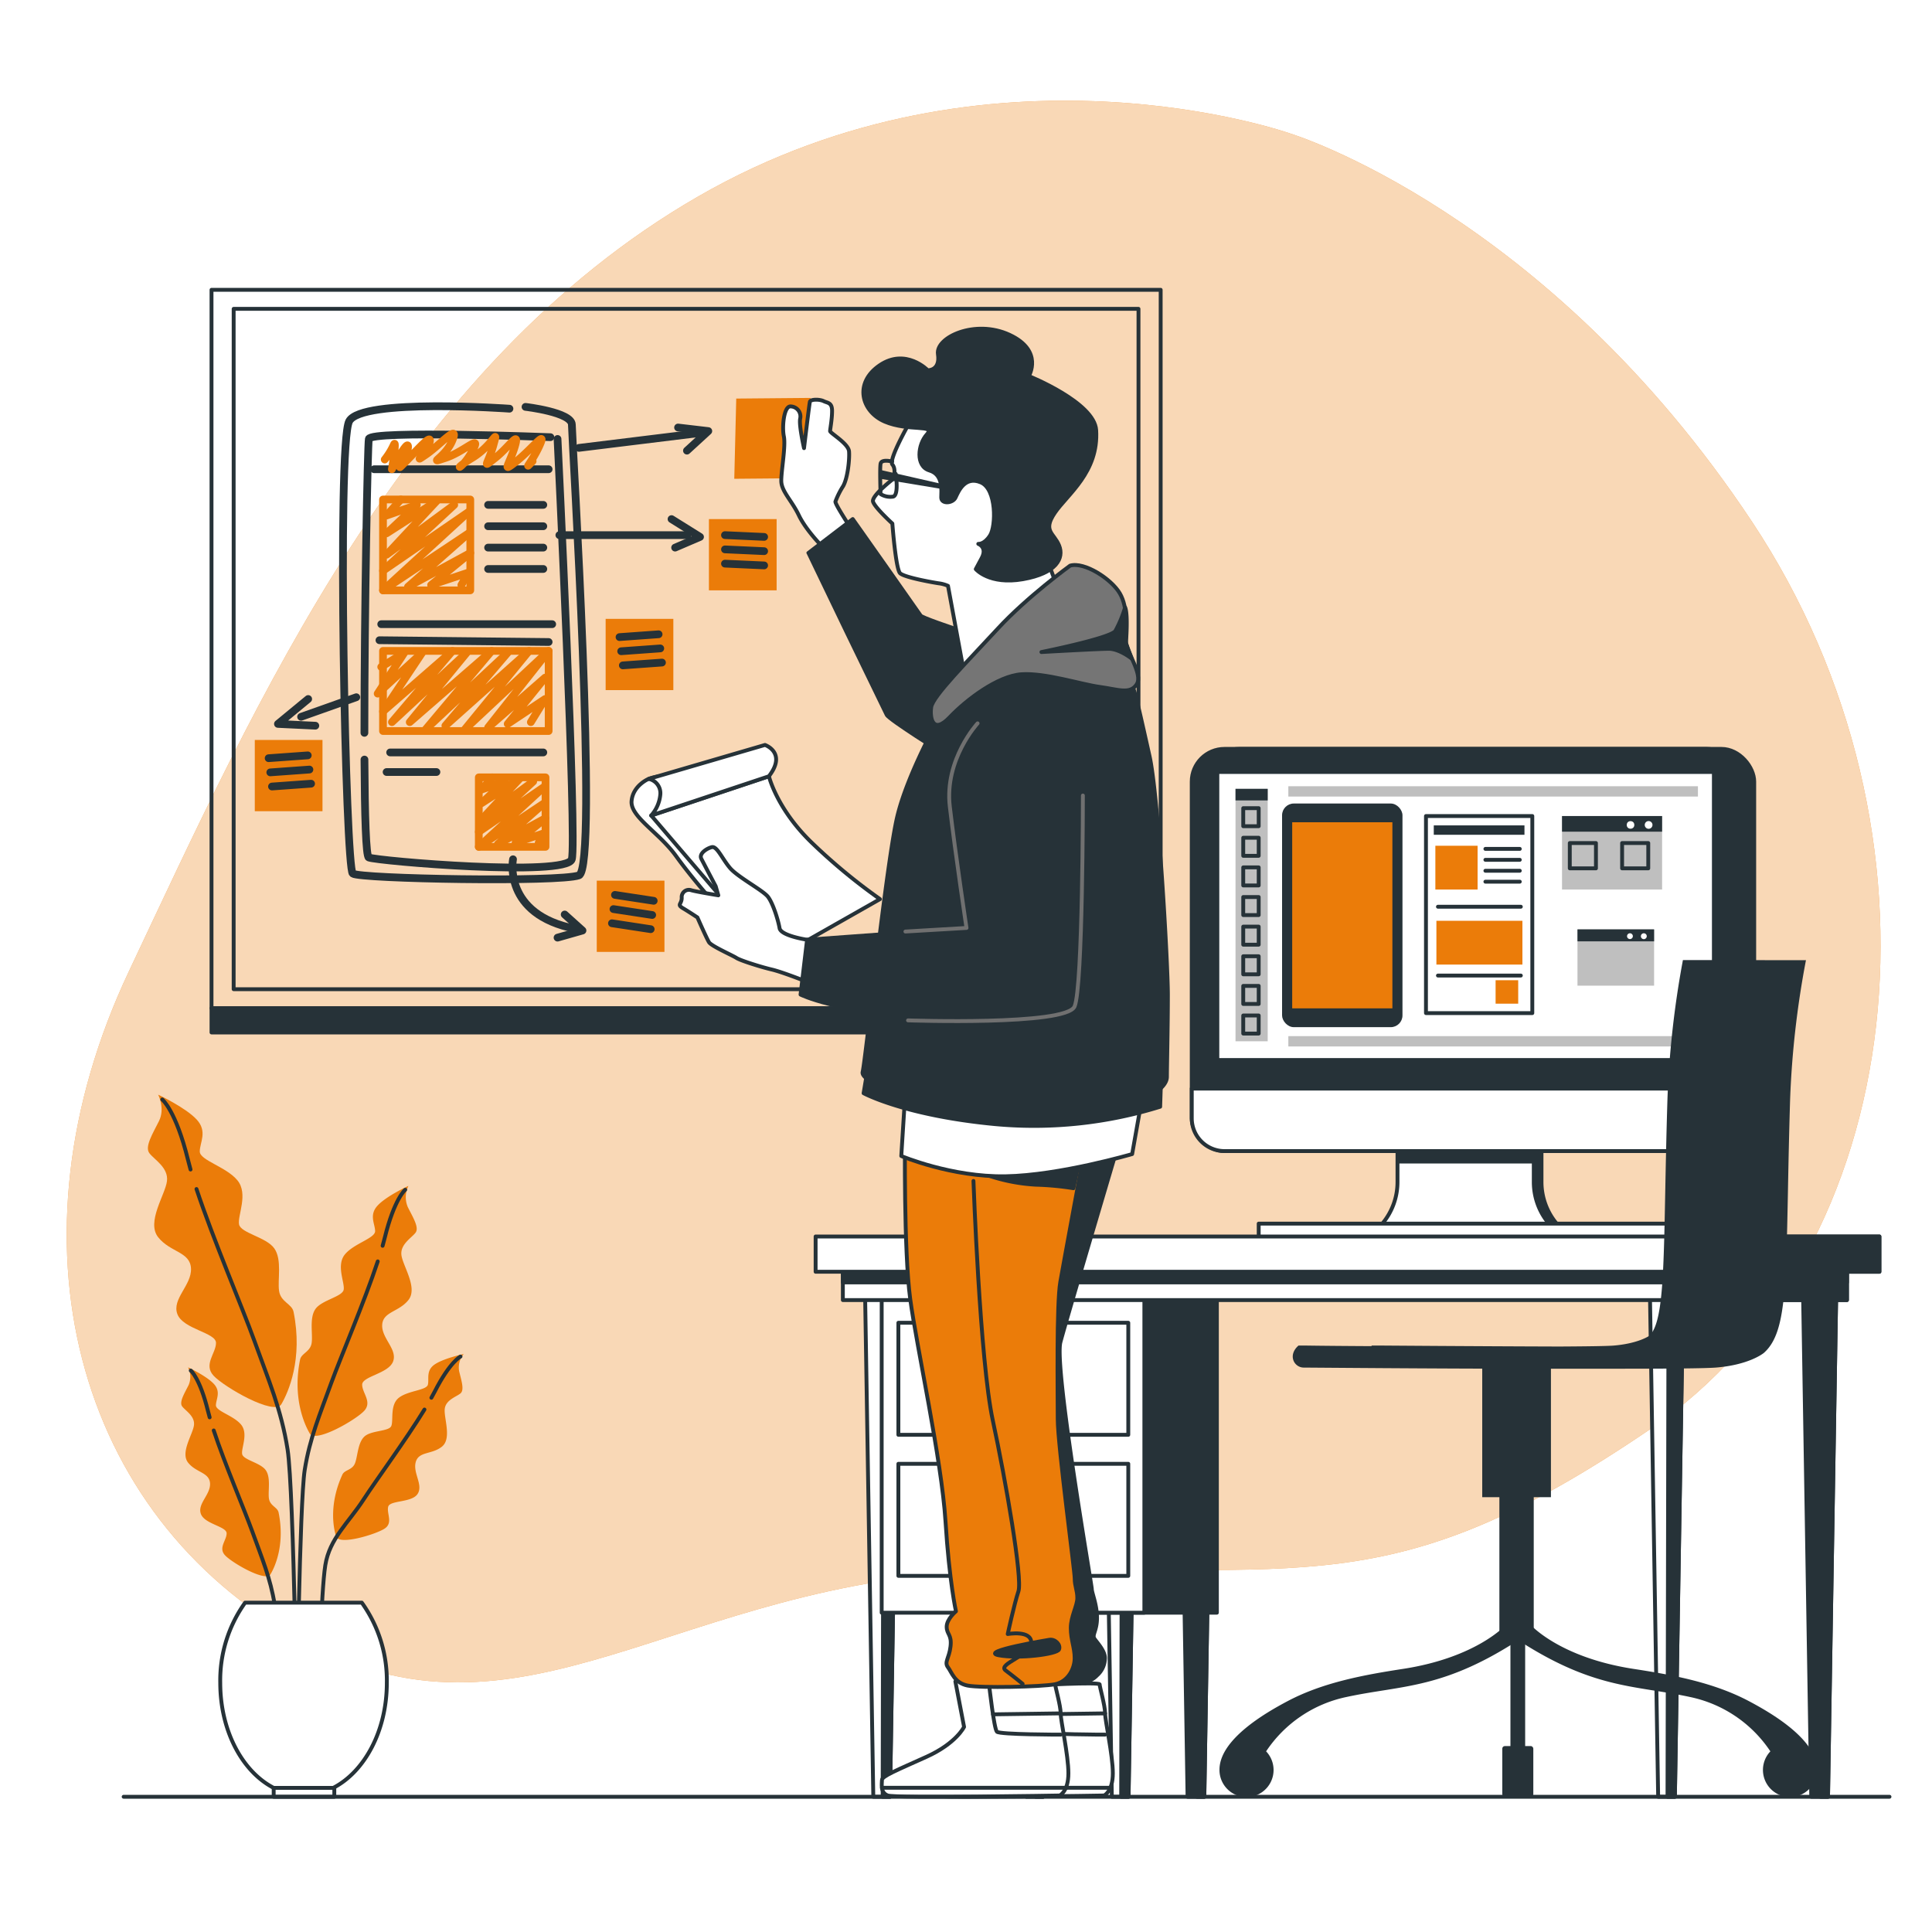 <svg class="animated" id="freepik_stories-prototyping-process" xmlns="http://www.w3.org/2000/svg" viewBox="0 0 500 500" version="1.1" xmlns:xlink="http://www.w3.org/1999/xlink" xmlns:svgjs="http://svgjs.com/svgjs"><style>svg#freepik_stories-prototyping-process:not(.animated) .animable {opacity: 0;}svg#freepik_stories-prototyping-process.animated #freepik--background-simple--inject-2 {animation: 1s 1 forwards cubic-bezier(.36,-0.01,.5,1.38) lightSpeedRight,3s Infinite  linear floating;animation-delay: 0s,1s;}svg#freepik_stories-prototyping-process.animated #freepik--Plants--inject-2 {animation: 1s 1 forwards cubic-bezier(.36,-0.01,.5,1.38) slideDown;animation-delay: 0s;}svg#freepik_stories-prototyping-process.animated #freepik--Board--inject-2 {animation: 1s 1 forwards cubic-bezier(.36,-0.01,.5,1.38) slideUp,3s Infinite  linear heartbeat;animation-delay: 0s,1s;}svg#freepik_stories-prototyping-process.animated #freepik--Device--inject-2 {animation: 1s 1 forwards cubic-bezier(.36,-0.01,.5,1.38) lightSpeedRight;animation-delay: 0s;}svg#freepik_stories-prototyping-process.animated #freepik--Desk--inject-2 {animation: 1s 1 forwards cubic-bezier(.36,-0.01,.5,1.38) lightSpeedLeft;animation-delay: 0s;}svg#freepik_stories-prototyping-process.animated #freepik--Chair--inject-2 {animation: 1s 1 forwards cubic-bezier(.36,-0.01,.5,1.38) slideDown,6s Infinite  linear shake;animation-delay: 0s,1s;}svg#freepik_stories-prototyping-process.animated #freepik--Character--inject-2 {animation: 1s 1 forwards cubic-bezier(.36,-0.01,.5,1.38) slideDown;animation-delay: 0s;}svg#freepik_stories-prototyping-process.animated #freepik--Floor--inject-2 {animation: 1s 1 forwards cubic-bezier(.36,-0.01,.5,1.38) slideUp;animation-delay: 0s;}            @keyframes lightSpeedRight {              from {                transform: translate3d(50%, 0, 0) skewX(-20deg);                opacity: 0;              }              60% {                transform: skewX(10deg);                opacity: 1;              }              80% {                transform: skewX(-2deg);              }              to {                opacity: 1;                transform: translate3d(0, 0, 0);              }            }                    @keyframes floating {                0% {                    opacity: 1;                    transform: translateY(0px);                }                50% {                    transform: translateY(-10px);                }                100% {                    opacity: 1;                    transform: translateY(0px);                }            }                    @keyframes slideDown {                0% {                    opacity: 0;                    transform: translateY(-30px);                }                100% {                    opacity: 1;                    transform: translateY(0);                }            }                    @keyframes slideUp {                0% {                    opacity: 0;                    transform: translateY(30px);                }                100% {                    opacity: 1;                    transform: inherit;                }            }                    @keyframes heartbeat {                0% {                    transform: scale(1);                }                10% {                    transform: scale(1.1);                }                30% {                    transform: scale(1);                }                40% {                    transform: scale(1);                }                50% {                    transform: scale(1.1);                }                60% {                    transform: scale(1);                }                100% {                    transform: scale(1);                }            }                    @keyframes lightSpeedLeft {              from {                transform: translate3d(-50%, 0, 0) skewX(20deg);                opacity: 0;              }              60% {                transform: skewX(-10deg);                opacity: 1;              }              80% {                transform: skewX(2deg);              }              to {                opacity: 1;                transform: translate3d(0, 0, 0);              }            }                    @keyframes shake {                10%, 90% {                    transform: translate3d(-1px, 0, 0);                  }                  20%, 80% {                    transform: translate3d(2px, 0, 0);                  }                  30%, 50%, 70% {                    transform: translate3d(-4px, 0, 0);                  }                  40%, 60% {                    transform: translate3d(4px, 0, 0);                  }            }        </style><g id="freepik--background-simple--inject-2" class="animable" style="transform-origin: 251.976px 230.725px;"><path d="M334,34.58s-77.4-27.52-153.37,16.3S66.3,181.67,33.38,251.34s-14,140.55,44,172.86,97.43-15.32,178.79-17.64S359.44,415.87,427,369.91s79.71-154.51,26.46-234.82S334,34.58,334,34.58Z" style="fill: rgb(235, 124, 9); transform-origin: 251.976px 230.725px;" id="elcnzypu9ro4p" class="animable"></path><g id="elfnk1cptz5y8"><path d="M334,34.58s-77.4-27.52-153.37,16.3S66.3,181.67,33.38,251.34s-14,140.55,44,172.86,97.43-15.32,178.79-17.64S359.44,415.87,427,369.91s79.71-154.51,26.46-234.82S334,34.58,334,34.58Z" style="fill: rgb(255, 255, 255); opacity: 0.7; transform-origin: 251.976px 230.725px;" class="animable"></path></g></g><g id="freepik--Plants--inject-2" class="animable" style="transform-origin: 79.137px 374.15px;"><path d="M40.93,283.3s1.86,3.53.21,6.84-3.73,6.63-2.49,8.29,5,3.73,4.56,7.25-5.39,10.57-2.28,14.51,8.29,3.73,8.5,8.08-5,7.87-3.53,11.81,10,4.77,10,7.46-3.32,5.6-.62,8.5S71,366.51,72.82,363.4s5.62-11.71,3.15-23.92c-.42-2.05-3.34-2.51-3.75-5.41s.83-8.08-1.24-11-8.71-3.94-9.12-6.22,2.48-7.87-.42-11.39S51.7,300.3,51.7,298s2.08-5.18-.82-8.29S40.93,283.3,40.93,283.3Z" style="fill: rgb(235, 124, 9); transform-origin: 57.526px 323.718px;" id="el6t2fmjpydun" class="animable"></path><path d="M50.85,307.72c4.32,13,11.88,30.67,14.95,39.2,3.73,10.36,7,17.86,8.63,28.22S77,454.89,77,454.89" style="fill: none; stroke: rgb(38, 50, 56); stroke-linecap: round; stroke-linejoin: round; transform-origin: 63.925px 381.305px;" id="elx530azjk37" class="animable"></path><path d="M42,284.55s3.52,2.9,6.63,15.54c.2.81.43,1.67.68,2.58" style="fill: none; stroke: rgb(38, 50, 56); stroke-linecap: round; stroke-linejoin: round; transform-origin: 45.655px 293.61px;" id="elsulnkkau7nm" class="animable"></path><path d="M105.7,306.91a6.54,6.54,0,0,0-.16,5.48c1.32,2.65,3,5.3,2,6.63s-4,3-3.65,5.8,4.31,8.46,1.82,11.61-6.63,3-6.8,6.47,4,6.3,2.82,9.45-8,3.82-8,6,2.66,4.48.5,6.8S81.67,373.5,80.18,371s-4.49-9.37-2.52-19.14c.33-1.64,2.67-2,3-4.33s-.66-6.47,1-8.79,7-3.15,7.29-5-2-6.3.33-9.12,7.8-4.15,7.8-6-1.66-4.15.66-6.64S105.7,306.91,105.7,306.91Z" style="fill: rgb(235, 124, 9); transform-origin: 92.427px 339.253px;" id="elowhe4sq9jtf" class="animable"></path><path d="M97.76,326.45c-3.45,10.43-9.5,24.55-12,31.37-3,8.3-5.58,14.3-6.9,22.59s-2.05,63.82-2.05,63.82" style="fill: none; stroke: rgb(38, 50, 56); stroke-linecap: round; stroke-linejoin: round; transform-origin: 87.285px 385.34px;" id="elk1mo7sg2sc" class="animable"></path><path d="M104.87,307.91s-2.82,2.32-5.3,12.44c-.16.65-.35,1.34-.55,2.06" style="fill: none; stroke: rgb(38, 50, 56); stroke-linecap: round; stroke-linejoin: round; transform-origin: 101.945px 315.16px;" id="elad8sh27tjks" class="animable"></path><path d="M48.68,353.87a5.48,5.48,0,0,1,.14,4.57c-1.11,2.22-2.5,4.43-1.67,5.54s3.33,2.5,3.05,4.85-3.6,7.07-1.52,9.7,5.54,2.49,5.68,5.4S51,389.2,52,391.83s6.65,3.19,6.65,5-2.21,3.74-.41,5.68,10.51,7,11.76,4.92,3.76-7.83,2.1-16c-.27-1.37-2.22-1.68-2.5-3.62s.55-5.4-.83-7.34-5.82-2.63-6.1-4.16,1.66-5.26-.28-7.62-6.51-3.46-6.51-5,1.39-3.47-.55-5.55S48.68,353.87,48.68,353.87Z" style="fill: rgb(235, 124, 9); transform-origin: 59.774px 380.896px;" id="elqsog6zgp5hd" class="animable"></path><path d="M55.31,370.2c2.89,8.71,7.94,20.5,10,26.2,2.5,6.93,4.67,12,5.77,18.87s1.72,32.64,1.72,32.64" style="fill: none; stroke: rgb(38, 50, 56); stroke-linecap: round; stroke-linejoin: round; transform-origin: 64.055px 409.055px;" id="elctyu7f4of3" class="animable"></path><path d="M49.37,354.7s2.36,1.94,4.43,10.39c.14.55.29,1.12.46,1.72" style="fill: none; stroke: rgb(38, 50, 56); stroke-linecap: round; stroke-linejoin: round; transform-origin: 51.815px 360.755px;" id="eln6ryv8y1syo" class="animable"></path><path d="M120,350.42a5.45,5.45,0,0,0-1.18,4.42c.57,2.41,1.42,4.88.35,5.77s-3.8,1.67-4.07,4,1.89,7.7-.74,9.79-6,1.15-6.77,4,2,5.88.49,8.22-7.2,1.58-7.62,3.34,1.31,4.14-.89,5.62S87.77,400,87,397.67s-1.86-8.48,1.61-16.05c.59-1.27,2.56-1.12,3.27-2.95s.7-5.38,2.49-6.95,6.27-1.24,6.89-2.66-.42-5.5,2-7.35,7.13-1.88,7.48-3.37-.56-3.68,1.81-5.26S120,350.42,120,350.42Z" style="fill: rgb(235, 124, 9); transform-origin: 103.104px 374.479px;" id="elvjjb9r0b2l" class="animable"></path><path d="M109.85,364.79c-4.8,7.82-12.42,18.15-15.72,23.23-4,6.17-8.83,10.12-9.94,17.05s-1.71,32.64-1.71,32.64" style="fill: none; stroke: rgb(38, 50, 56); stroke-linecap: round; stroke-linejoin: round; transform-origin: 96.165px 401.25px;" id="elsee5yzrs4ze" class="animable"></path><path d="M119.18,351.07s-2.74,1.35-6.69,9.1c-.26.5-.54,1-.85,1.57" style="fill: none; stroke: rgb(38, 50, 56); stroke-linecap: round; stroke-linejoin: round; transform-origin: 115.41px 356.405px;" id="elx3irtzm6ptc" class="animable"></path><path d="M70.83,462.7H86.24c8.11-4.18,13.87-14.76,13.87-27.17a34.57,34.57,0,0,0-6.48-20.77H63.44A34.57,34.57,0,0,0,57,435.53C57,447.94,62.72,458.52,70.83,462.7Z" style="fill: rgb(255, 255, 255); stroke: rgb(38, 50, 56); stroke-linecap: round; stroke-linejoin: round; transform-origin: 78.555px 438.73px;" id="elz6xywadb6s" class="animable"></path><rect x="70.83" y="462.7" width="15.69" height="2.3" style="fill: rgb(255, 255, 255); stroke: rgb(38, 50, 56); stroke-linecap: round; stroke-linejoin: round; transform-origin: 78.675px 463.85px;" id="el8xqtc8mhy2a" class="animable"></rect></g><g id="freepik--Board--inject-2" class="animable" style="transform-origin: 177.56px 171.1px;"><rect x="54.74" y="75" width="245.64" height="185.92" style="fill: none; stroke: rgb(38, 50, 56); stroke-linecap: round; stroke-linejoin: round; transform-origin: 177.56px 167.96px;" id="elzy31g1f68u" class="animable"></rect><rect x="60.47" y="79.93" width="234.17" height="176.07" style="fill: none; stroke: rgb(38, 50, 56); stroke-linecap: round; stroke-linejoin: round; transform-origin: 177.555px 167.965px;" id="eluwkwwv50o5" class="animable"></rect><path d="M131.85,105.77S93.59,103,90.37,109s-.93,115.7.92,117.08,53.47,2.3,58.54.46S148,113.14,148,109.91s-12-4.61-12-4.61" style="fill: none; stroke: rgb(38, 50, 56); stroke-linecap: round; stroke-linejoin: round; stroke-width: 2px; transform-origin: 120.224px 166.351px;" id="elitw47xu5hjk" class="animable"></path><path d="M94.32,196.57c.08,14.46.39,25.06,1.12,25.35,2.3.92,51.16,5.07,52.54.46s-3.69-108.78-3.69-108.78" style="fill: none; stroke: rgb(38, 50, 56); stroke-linecap: round; stroke-linejoin: round; stroke-width: 2px; transform-origin: 121.269px 169.058px;" id="el70ajgyg30x" class="animable"></path><path d="M142.45,113.14s-46.55-1.84-47,.46c-.3,1.47-1.15,44.66-1.14,76.06" style="fill: none; stroke: rgb(38, 50, 56); stroke-linecap: round; stroke-linejoin: round; stroke-width: 2px; transform-origin: 118.38px 151.052px;" id="el4yfn52hy1v7" class="animable"></path><line x1="96.82" y1="121.44" x2="141.99" y2="121.44" style="fill: none; stroke: rgb(38, 50, 56); stroke-linecap: round; stroke-linejoin: round; stroke-width: 2px; transform-origin: 119.405px 121.44px;" id="el70zhmgnc83" class="animable"></line><path d="M137.84,119.35c-2.76,2.92,0,0,1.85-4.17s-1.85.83-6,4.17-1.84.84-.46-3.75-1.38,0-5.07,2.92-1.84,1.67-.46-3.34,0,0-5.53,3.34-2.77,3.33,0-1.67-1.84,0-6.91,1.67,0,0,1.84-4.59-3.23,1.25-6.91,3.75,0,0,.92-2.92-2.31.84-6,4.59,0,0,.46-3.34-4.15,5.43-4.15,5.43,1.38-8.35.46-6.26a18,18,0,0,1-2.31,3.75" style="fill: none; stroke: rgb(235, 124, 9); stroke-linecap: round; stroke-linejoin: round; stroke-width: 2px; transform-origin: 119.875px 116.831px;" id="elpesiphaztzj" class="animable"></path><rect x="99.12" y="129.27" width="22.59" height="23.51" style="fill: none; stroke: rgb(235, 124, 9); stroke-linecap: round; stroke-linejoin: round; stroke-width: 2px; transform-origin: 110.415px 141.025px;" id="el7oiychvw7wv" class="animable"></rect><polyline points="103.73 129.27 100.05 133.42 107.88 130.66 100.05 138.03 112.95 129.73 100.05 143.56 117.56 130.66 99.12 147.71 121.25 132.5 99.12 152.78 121.25 138.03 105.58 151.86 121.71 143.1 111.57 151.4 121.25 148.17 119.4 151.4" style="fill: none; stroke: rgb(235, 124, 9); stroke-linecap: round; stroke-linejoin: round; stroke-width: 2px; transform-origin: 110.415px 141.025px;" id="el127rkcquq76e" class="animable"></polyline><rect x="123.91" y="201.18" width="17.27" height="17.98" style="fill: none; stroke: rgb(235, 124, 9); stroke-linecap: round; stroke-linejoin: round; stroke-width: 2px; transform-origin: 132.545px 210.17px;" id="elfi3u2olezh5" class="animable"></rect><polyline points="127.43 201.18 124.61 204.35 130.6 202.24 124.61 207.88 134.48 201.53 124.61 212.11 138 202.24 123.91 215.28 140.82 203.65 123.91 219.16 140.82 207.88 128.84 218.45 141.18 211.75 133.42 218.1 140.82 215.63 139.41 218.1" style="fill: none; stroke: rgb(235, 124, 9); stroke-linecap: round; stroke-linejoin: round; stroke-width: 2px; transform-origin: 132.545px 210.17px;" id="elhcvo0op2uc" class="animable"></polyline><line x1="98.66" y1="161.54" x2="142.91" y2="161.54" style="fill: none; stroke: rgb(38, 50, 56); stroke-linecap: round; stroke-linejoin: round; stroke-width: 2px; transform-origin: 120.785px 161.54px;" id="eljnh7gqes06" class="animable"></line><line x1="98.2" y1="165.69" x2="141.99" y2="166.15" style="fill: none; stroke: rgb(38, 50, 56); stroke-linecap: round; stroke-linejoin: round; stroke-width: 2px; transform-origin: 120.095px 165.92px;" id="elx0c5uirfkrp" class="animable"></line><line x1="126.32" y1="130.66" x2="140.61" y2="130.66" style="fill: none; stroke: rgb(38, 50, 56); stroke-linecap: round; stroke-linejoin: round; stroke-width: 2px; transform-origin: 133.465px 130.66px;" id="elov3jcrdhc5j" class="animable"></line><line x1="126.32" y1="136.19" x2="140.61" y2="136.19" style="fill: none; stroke: rgb(38, 50, 56); stroke-linecap: round; stroke-linejoin: round; stroke-width: 2px; transform-origin: 133.465px 136.19px;" id="elcm7kqgwtqc" class="animable"></line><line x1="126.32" y1="141.72" x2="140.61" y2="141.72" style="fill: none; stroke: rgb(38, 50, 56); stroke-linecap: round; stroke-linejoin: round; stroke-width: 2px; transform-origin: 133.465px 141.72px;" id="ellglx17394y" class="animable"></line><line x1="126.32" y1="147.25" x2="140.61" y2="147.25" style="fill: none; stroke: rgb(38, 50, 56); stroke-linecap: round; stroke-linejoin: round; stroke-width: 2px; transform-origin: 133.465px 147.25px;" id="el22igh9gg8uw" class="animable"></line><rect x="99.12" y="168.45" width="42.87" height="20.74" style="fill: none; stroke: rgb(235, 124, 9); stroke-linecap: round; stroke-linejoin: round; stroke-width: 2px; transform-origin: 120.555px 178.82px;" id="elsll8gbvqngg" class="animable"></rect><polyline points="98.66 172.6 104.65 168.91 97.74 179.51 109.26 168.91 99.12 184.13 117.1 168.45 101.43 186.89 120.79 168.91 106.04 186.89 127.24 168.45 110.19 188.73 131.39 168.91 115.26 187.81 136.92 168.45 120.33 188.73 141.99 168.45 126.32 188.27 141.07 175.37 131.39 187.35 141.07 180.9 139.17 183.98 137.38 186.89" style="fill: none; stroke: rgb(235, 124, 9); stroke-linecap: round; stroke-linejoin: round; stroke-width: 2px; transform-origin: 119.865px 178.59px;" id="el17yr0xhzb84" class="animable"></polyline><line x1="100.97" y1="194.73" x2="140.61" y2="194.73" style="fill: none; stroke: rgb(38, 50, 56); stroke-linecap: round; stroke-linejoin: round; stroke-width: 2px; transform-origin: 120.79px 194.73px;" id="elzibm7k7bfgh" class="animable"></line><line x1="100.05" y1="199.8" x2="112.95" y2="199.8" style="fill: none; stroke: rgb(38, 50, 56); stroke-linecap: round; stroke-linejoin: round; stroke-width: 2px; transform-origin: 106.5px 199.8px;" id="ela14metriner" class="animable"></line><line x1="149.83" y1="115.91" x2="181.47" y2="112.02" style="fill: none; stroke: rgb(38, 50, 56); stroke-linecap: round; stroke-linejoin: round; stroke-width: 2px; transform-origin: 165.65px 113.965px;" id="elmdodb5ebzo" class="animable"></line><line x1="144.76" y1="138.49" x2="177.94" y2="138.49" style="fill: none; stroke: rgb(38, 50, 56); stroke-linecap: round; stroke-linejoin: round; stroke-width: 2px; transform-origin: 161.35px 138.49px;" id="el3cmjonwa535" class="animable"></line><line x1="92.21" y1="180.44" x2="77.92" y2="185.51" style="fill: none; stroke: rgb(38, 50, 56); stroke-linecap: round; stroke-linejoin: round; stroke-width: 2px; transform-origin: 85.065px 182.975px;" id="el9eh6x4l5z" class="animable"></line><path d="M132.77,222.38s-2.76,14.29,16.13,18" style="fill: none; stroke: rgb(38, 50, 56); stroke-linecap: round; stroke-linejoin: round; stroke-width: 2px; transform-origin: 140.764px 231.38px;" id="el95jb3weko" class="animable"></path><polyline points="146.14 236.67 150.75 240.82 144.29 242.66" style="fill: none; stroke: rgb(38, 50, 56); stroke-linecap: round; stroke-linejoin: round; stroke-width: 2px; transform-origin: 147.52px 239.665px;" id="el8c4pr5cp85j" class="animable"></polyline><polyline points="173.79 134.34 181.17 138.95 174.72 141.72" style="fill: none; stroke: rgb(38, 50, 56); stroke-linecap: round; stroke-linejoin: round; stroke-width: 2px; transform-origin: 177.48px 138.03px;" id="elerh02z68oas" class="animable"></polyline><polyline points="175.48 110.64 183.31 111.56 177.78 116.63" style="fill: none; stroke: rgb(38, 50, 56); stroke-linecap: round; stroke-linejoin: round; stroke-width: 2px; transform-origin: 179.395px 113.635px;" id="elv1aevv68h2h" class="animable"></polyline><polyline points="79.76 180.9 71.93 187.35 81.61 187.81" style="fill: none; stroke: rgb(38, 50, 56); stroke-linecap: round; stroke-linejoin: round; stroke-width: 2px; transform-origin: 76.77px 184.355px;" id="elag0lfkkcc8r" class="animable"></polyline><rect x="183.47" y="134.34" width="17.52" height="18.44" style="fill: rgb(235, 124, 9); transform-origin: 192.23px 143.56px;" id="elzo96ps44d3m" class="animable"></rect><line x1="187.62" y1="138.49" x2="197.76" y2="138.95" style="fill: none; stroke: rgb(38, 50, 56); stroke-linecap: round; stroke-linejoin: round; stroke-width: 2px; transform-origin: 192.69px 138.72px;" id="elc9asu3y2se" class="animable"></line><line x1="187.62" y1="142.18" x2="197.76" y2="142.64" style="fill: none; stroke: rgb(38, 50, 56); stroke-linecap: round; stroke-linejoin: round; stroke-width: 2px; transform-origin: 192.69px 142.41px;" id="eleywxhx1ri5e" class="animable"></line><line x1="187.62" y1="145.87" x2="197.76" y2="146.33" style="fill: none; stroke: rgb(38, 50, 56); stroke-linecap: round; stroke-linejoin: round; stroke-width: 2px; transform-origin: 192.69px 146.1px;" id="elljpi9zhu9is" class="animable"></line><g id="eldjrwhe0w98"><rect x="156.74" y="160.16" width="17.52" height="18.44" style="fill: rgb(235, 124, 9); transform-origin: 165.5px 169.38px; transform: rotate(-6.73deg);" class="animable"></rect></g><line x1="160.33" y1="164.88" x2="170.45" y2="164.15" style="fill: none; stroke: rgb(38, 50, 56); stroke-linecap: round; stroke-linejoin: round; stroke-width: 2px; transform-origin: 165.39px 164.515px;" id="elyv9jguf2bm9" class="animable"></line><line x1="160.76" y1="168.54" x2="170.88" y2="167.81" style="fill: none; stroke: rgb(38, 50, 56); stroke-linecap: round; stroke-linejoin: round; stroke-width: 2px; transform-origin: 165.82px 168.175px;" id="elybm2epellbd" class="animable"></line><line x1="161.19" y1="172.2" x2="171.32" y2="171.47" style="fill: none; stroke: rgb(38, 50, 56); stroke-linecap: round; stroke-linejoin: round; stroke-width: 2px; transform-origin: 166.255px 171.835px;" id="elf428coza0e8" class="animable"></line><g id="elc574tlj4e65"><rect x="65.94" y="191.5" width="17.52" height="18.44" style="fill: rgb(235, 124, 9); transform-origin: 74.7px 200.72px; transform: rotate(-6.73deg);" class="animable"></rect></g><line x1="69.52" y1="196.22" x2="79.65" y2="195.49" style="fill: none; stroke: rgb(38, 50, 56); stroke-linecap: round; stroke-linejoin: round; stroke-width: 2px; transform-origin: 74.585px 195.855px;" id="elnx11b3m2wj" class="animable"></line><line x1="69.95" y1="199.89" x2="80.08" y2="199.16" style="fill: none; stroke: rgb(38, 50, 56); stroke-linecap: round; stroke-linejoin: round; stroke-width: 2px; transform-origin: 75.015px 199.525px;" id="el53bjqfosz98" class="animable"></line><line x1="70.39" y1="203.55" x2="80.51" y2="202.82" style="fill: none; stroke: rgb(38, 50, 56); stroke-linecap: round; stroke-linejoin: round; stroke-width: 2px; transform-origin: 75.45px 203.185px;" id="el6uknz19a2ep" class="animable"></line><g id="el1ab646lwxhw"><rect x="154.44" y="227.91" width="17.52" height="18.44" style="fill: rgb(235, 124, 9); transform-origin: 163.2px 237.13px; transform: rotate(6.07deg);" class="animable"></rect></g><line x1="159.15" y1="231.6" x2="169.18" y2="233.13" style="fill: none; stroke: rgb(38, 50, 56); stroke-linecap: round; stroke-linejoin: round; stroke-width: 2px; transform-origin: 164.165px 232.365px;" id="elb0wpv76rz4d" class="animable"></line><line x1="158.76" y1="235.27" x2="168.79" y2="236.8" style="fill: none; stroke: rgb(38, 50, 56); stroke-linecap: round; stroke-linejoin: round; stroke-width: 2px; transform-origin: 163.775px 236.035px;" id="el9fjkiuzrpz" class="animable"></line><line x1="158.37" y1="238.94" x2="168.4" y2="240.47" style="fill: none; stroke: rgb(38, 50, 56); stroke-linecap: round; stroke-linejoin: round; stroke-width: 2px; transform-origin: 163.385px 239.705px;" id="eloxc70g9v8g9" class="animable"></line><rect x="54.74" y="260.92" width="245.63" height="6.28" style="fill: rgb(38, 50, 56); stroke: rgb(38, 50, 56); stroke-linecap: round; stroke-linejoin: round; transform-origin: 177.555px 264.06px;" id="elt1wyowz3tv" class="animable"></rect></g><g id="freepik--Device--inject-2" class="animable" style="transform-origin: 381.205px 257.14px;"><path d="M398.94,305.93V294.21H363.67v11.72a16.73,16.73,0,0,1-3.75,10.54l-1.54,1.91h45.85l-1.54-1.91A16.73,16.73,0,0,1,398.94,305.93Z" style="fill: rgb(38, 50, 56); stroke: rgb(38, 50, 56); stroke-linecap: round; stroke-linejoin: round; transform-origin: 381.305px 306.295px;" id="elgtez5rpzo57" class="animable"></path><path d="M396.94,305.93V294.21H361.67v11.72a16.73,16.73,0,0,1-3.75,10.54l-1.54,1.91h45.85l-1.54-1.91A16.73,16.73,0,0,1,396.94,305.93Z" style="fill: rgb(255, 255, 255); stroke: rgb(38, 50, 56); stroke-linecap: round; stroke-linejoin: round; transform-origin: 379.305px 306.295px;" id="el6cyie2wlvfm" class="animable"></path><rect x="361.81" y="297.52" width="35.41" height="3.59" style="fill: rgb(38, 50, 56); transform-origin: 379.515px 299.315px;" id="el78j3wopf95s" class="animable"></rect><rect x="308.42" y="193.81" width="141.76" height="104.09" rx="8.48" style="fill: rgb(38, 50, 56); stroke: rgb(38, 50, 56); stroke-linecap: round; stroke-linejoin: round; transform-origin: 379.3px 245.855px;" id="el7hvt4olz75" class="animable"></rect><rect x="312.23" y="193.81" width="141.76" height="104.09" rx="8.48" style="fill: rgb(38, 50, 56); stroke: rgb(38, 50, 56); stroke-linecap: round; stroke-linejoin: round; transform-origin: 383.11px 245.855px;" id="elhlpumbbzq09" class="animable"></rect><path d="M308.42,281.72H450.19a0,0,0,0,1,0,0v7.7a8.48,8.48,0,0,1-8.48,8.48H316.91a8.48,8.48,0,0,1-8.48-8.48v-7.7A0,0,0,0,1,308.42,281.72Z" style="fill: rgb(255, 255, 255); stroke: rgb(38, 50, 56); stroke-linecap: round; stroke-linejoin: round; transform-origin: 379.305px 289.81px;" id="elldel8i5bqjn" class="animable"></path><rect x="315.55" y="200.29" width="127.5" height="73.54" style="fill: rgb(255, 255, 255); transform-origin: 379.3px 237.06px;" id="elfogp73pw5g6" class="animable"></rect><rect x="331.8" y="207.95" width="31.16" height="57.88" rx="3.04" style="fill: rgb(38, 50, 56); transform-origin: 347.38px 236.89px;" id="el8x70uto4eqt" class="animable"></rect><rect x="334.42" y="212.8" width="25.93" height="48.16" style="fill: rgb(235, 124, 9); transform-origin: 347.385px 236.88px;" id="el1a9qi5u4rgh" class="animable"></rect><rect x="371.06" y="213.61" width="23.47" height="2.43" style="fill: rgb(38, 50, 56); transform-origin: 382.795px 214.825px;" id="elpzfsvaaxehg" class="animable"></rect><rect x="371.47" y="218.88" width="10.93" height="11.33" style="fill: rgb(235, 124, 9); transform-origin: 376.935px 224.545px;" id="el04z4t85akoju" class="animable"></rect><rect x="387.06" y="253.68" width="5.85" height="6.07" style="fill: rgb(235, 124, 9); transform-origin: 389.985px 256.715px;" id="eluf3zfgvzwmr" class="animable"></rect><rect x="371.74" y="238.3" width="22.26" height="11.33" style="fill: rgb(235, 124, 9); transform-origin: 382.87px 243.965px;" id="elh62z729lqh" class="animable"></rect><line x1="384.42" y1="219.69" x2="393.32" y2="219.69" style="fill: none; stroke: rgb(38, 50, 56); stroke-linecap: round; stroke-linejoin: round; transform-origin: 388.87px 219.69px;" id="elqi72ll6a83a" class="animable"></line><line x1="384.42" y1="222.52" x2="393.32" y2="222.52" style="fill: none; stroke: rgb(38, 50, 56); stroke-linecap: round; stroke-linejoin: round; transform-origin: 388.87px 222.52px;" id="ellitj91yk36g" class="animable"></line><line x1="384.42" y1="225.35" x2="393.32" y2="225.35" style="fill: none; stroke: rgb(38, 50, 56); stroke-linecap: round; stroke-linejoin: round; transform-origin: 388.87px 225.35px;" id="elclycnla1ieo" class="animable"></line><line x1="384.42" y1="228.18" x2="393.32" y2="228.18" style="fill: none; stroke: rgb(38, 50, 56); stroke-linecap: round; stroke-linejoin: round; transform-origin: 388.87px 228.18px;" id="elqtn5t1o560g" class="animable"></line><line x1="372.14" y1="234.66" x2="393.59" y2="234.66" style="fill: none; stroke: rgb(38, 50, 56); stroke-linecap: round; stroke-linejoin: round; transform-origin: 382.865px 234.66px;" id="els40ewtjyzn" class="animable"></line><line x1="372.14" y1="252.47" x2="393.59" y2="252.47" style="fill: none; stroke: rgb(38, 50, 56); stroke-linecap: round; stroke-linejoin: round; transform-origin: 382.865px 252.47px;" id="el80dve4han7" class="animable"></line><rect x="369.04" y="211.19" width="27.52" height="51" style="fill: none; stroke: rgb(38, 50, 56); stroke-linecap: round; stroke-linejoin: round; transform-origin: 382.8px 236.69px;" id="elrzov7pdh48" class="animable"></rect><rect x="404.25" y="211.19" width="25.9" height="19.02" style="fill: rgb(191, 191, 191); transform-origin: 417.2px 220.7px;" id="elmzv5zja88k" class="animable"></rect><rect x="404.25" y="211.19" width="25.9" height="4.05" style="fill: rgb(38, 50, 56); transform-origin: 417.2px 213.215px;" id="el82ycywu7d6u" class="animable"></rect><rect x="406.26" y="218.18" width="6.77" height="6.55" style="fill: none; stroke: rgb(38, 50, 56); stroke-linecap: round; stroke-linejoin: round; transform-origin: 409.645px 221.455px;" id="elxyvg6y5aaq" class="animable"></rect><rect x="419.8" y="218.18" width="6.77" height="6.55" style="fill: none; stroke: rgb(38, 50, 56); stroke-linecap: round; stroke-linejoin: round; transform-origin: 423.185px 221.455px;" id="el5x0ijo1gvw7" class="animable"></rect><path d="M427.66,213.49a1,1,0,1,1-1-1A1,1,0,0,1,427.66,213.49Z" style="fill: rgb(255, 255, 255); transform-origin: 426.66px 213.49px;" id="elibxobe6acwm" class="animable"></path><circle cx="421.98" cy="213.49" r="0.98" style="fill: rgb(255, 255, 255); transform-origin: 421.98px 213.49px;" id="el9ek9o4yx3ou" class="animable"></circle><rect x="408.25" y="240.52" width="19.83" height="14.57" style="fill: rgb(191, 191, 191); transform-origin: 418.165px 247.805px;" id="elzmttzu4r1z" class="animable"></rect><rect x="408.25" y="240.52" width="19.83" height="3.1" style="fill: rgb(38, 50, 56); transform-origin: 418.165px 242.07px;" id="el94ushvr3h2" class="animable"></rect><path d="M426.18,242.28a.76.76,0,1,1-.76-.75A.76.76,0,0,1,426.18,242.28Z" style="fill: rgb(255, 255, 255); transform-origin: 425.42px 242.29px;" id="elm1ob5w7efej" class="animable"></path><path d="M422.58,242.28a.75.75,0,1,1-1.5,0,.75.75,0,0,1,1.5,0Z" style="fill: rgb(255, 255, 255); transform-origin: 421.83px 242.28px;" id="elyogbxlsf41j" class="animable"></path><rect x="319.75" y="204.15" width="8.33" height="65.33" style="fill: rgb(191, 191, 191); transform-origin: 323.915px 236.815px;" id="elzhg1717lf1" class="animable"></rect><rect x="319.75" y="204.15" width="8.33" height="3" style="fill: rgb(38, 50, 56); transform-origin: 323.915px 205.65px;" id="elhjek18c9mxd" class="animable"></rect><rect x="321.75" y="209.15" width="4" height="4.67" style="fill: none; stroke: rgb(38, 50, 56); stroke-linecap: round; stroke-linejoin: round; transform-origin: 323.75px 211.485px;" id="elmpl7pwqsy38" class="animable"></rect><rect x="321.75" y="216.81" width="4" height="4.67" style="fill: none; stroke: rgb(38, 50, 56); stroke-linecap: round; stroke-linejoin: round; transform-origin: 323.75px 219.145px;" id="elm22i5xq2b88" class="animable"></rect><rect x="321.75" y="224.48" width="4" height="4.67" style="fill: none; stroke: rgb(38, 50, 56); stroke-linecap: round; stroke-linejoin: round; transform-origin: 323.75px 226.815px;" id="elub4yqacx6fn" class="animable"></rect><rect x="321.75" y="232.15" width="4" height="4.67" style="fill: none; stroke: rgb(38, 50, 56); stroke-linecap: round; stroke-linejoin: round; transform-origin: 323.75px 234.485px;" id="el678hsh5xpa9" class="animable"></rect><rect x="321.75" y="239.81" width="4" height="4.67" style="fill: none; stroke: rgb(38, 50, 56); stroke-linecap: round; stroke-linejoin: round; transform-origin: 323.75px 242.145px;" id="elgpomt4xefec" class="animable"></rect><rect x="321.75" y="247.48" width="4" height="4.67" style="fill: none; stroke: rgb(38, 50, 56); stroke-linecap: round; stroke-linejoin: round; transform-origin: 323.75px 249.815px;" id="elde221hh8b3" class="animable"></rect><rect x="321.75" y="255.15" width="4" height="4.67" style="fill: none; stroke: rgb(38, 50, 56); stroke-linecap: round; stroke-linejoin: round; transform-origin: 323.75px 257.485px;" id="el97i18uxiv4l" class="animable"></rect><rect x="321.75" y="262.81" width="4" height="4.67" style="fill: none; stroke: rgb(38, 50, 56); stroke-linecap: round; stroke-linejoin: round; transform-origin: 323.75px 265.145px;" id="elo0vurn3n8k" class="animable"></rect><rect x="333.42" y="203.48" width="106" height="2.67" style="fill: rgb(191, 191, 191); transform-origin: 386.42px 204.815px;" id="el47tvbqu0p0m" class="animable"></rect><rect x="333.42" y="268.15" width="106" height="2.67" style="fill: rgb(191, 191, 191); transform-origin: 386.42px 269.485px;" id="el094tw7dkbk2m" class="animable"></rect><rect x="356.38" y="318.38" width="45.86" height="2.09" style="fill: rgb(38, 50, 56); stroke: rgb(38, 50, 56); stroke-linecap: round; stroke-linejoin: round; transform-origin: 379.31px 319.425px;" id="elsc2b81mhfka" class="animable"></rect><rect x="325.75" y="316.67" width="106.47" height="3.8" style="fill: rgb(255, 255, 255); stroke: rgb(38, 50, 56); stroke-linecap: round; stroke-linejoin: round; transform-origin: 378.985px 318.57px;" id="elowu1815hls" class="animable"></rect></g><g id="freepik--Desk--inject-2" class="animable" style="transform-origin: 348.735px 392.5px;"><polygon points="230.34 465 226.01 465 223.84 332.33 232.51 332.33 230.34 465" style="fill: rgb(255, 255, 255); stroke: rgb(38, 50, 56); stroke-linecap: round; stroke-linejoin: round; transform-origin: 228.175px 398.665px;" id="el5vfubxwmh6e" class="animable"></polygon><polygon points="230.34 465 228.43 465 228.69 332.33 232.51 332.33 230.34 465" style="fill: rgb(38, 50, 56); stroke: rgb(38, 50, 56); stroke-linecap: round; stroke-linejoin: round; transform-origin: 230.47px 398.665px;" id="elf81g9zb2cd8" class="animable"></polygon><polygon points="292.07 465 287.74 465 285.57 332.33 294.24 332.33 292.07 465" style="fill: rgb(255, 255, 255); stroke: rgb(38, 50, 56); stroke-linecap: round; stroke-linejoin: round; transform-origin: 289.905px 398.665px;" id="el2s9f0tbwrsi" class="animable"></polygon><polygon points="292.07 465 290.16 465 290.42 332.33 294.24 332.33 292.07 465" style="fill: rgb(38, 50, 56); stroke: rgb(38, 50, 56); stroke-linecap: round; stroke-linejoin: round; transform-origin: 292.2px 398.665px;" id="elv0kngddg5ds" class="animable"></polygon><polygon points="269.97 465 265.63 465 263.47 332.33 272.13 332.33 269.97 465" style="fill: rgb(38, 50, 56); stroke: rgb(38, 50, 56); stroke-linecap: round; stroke-linejoin: round; transform-origin: 267.8px 398.665px;" id="elne8q0f17xco" class="animable"></polygon><polygon points="269.97 465 268.06 465 268.31 332.33 272.13 332.33 269.97 465" style="fill: rgb(38, 50, 56); stroke: rgb(38, 50, 56); stroke-linecap: round; stroke-linejoin: round; transform-origin: 270.095px 398.665px;" id="elu3f806f2o7n" class="animable"></polygon><polygon points="311.68 465 307.34 465 305.18 332.33 313.84 332.33 311.68 465" style="fill: rgb(38, 50, 56); stroke: rgb(38, 50, 56); stroke-linecap: round; stroke-linejoin: round; transform-origin: 309.51px 398.665px;" id="elwbekfb25r9a" class="animable"></polygon><polygon points="311.68 465 309.76 465 310.02 332.33 313.84 332.33 311.68 465" style="fill: rgb(38, 50, 56); stroke: rgb(38, 50, 56); stroke-linecap: round; stroke-linejoin: round; transform-origin: 311.8px 398.665px;" id="el3a5dxw6uxz6" class="animable"></polygon><rect x="246.95" y="334.36" width="67.98" height="83" style="fill: rgb(38, 50, 56); stroke: rgb(38, 50, 56); stroke-linecap: round; stroke-linejoin: round; transform-origin: 280.94px 375.86px;" id="elg430mi187or" class="animable"></rect><rect x="228.18" y="334.36" width="67.98" height="83" style="fill: rgb(255, 255, 255); stroke: rgb(38, 50, 56); stroke-linecap: round; stroke-linejoin: round; transform-origin: 262.17px 375.86px;" id="elg6ynjtygx9t" class="animable"></rect><polygon points="433.46 465 429.13 465 426.96 332.33 435.63 332.33 433.46 465" style="fill: rgb(255, 255, 255); stroke: rgb(38, 50, 56); stroke-linecap: round; stroke-linejoin: round; transform-origin: 431.295px 398.665px;" id="el5a8d3gp99hd" class="animable"></polygon><polygon points="433.46 465 431.55 465 431.81 332.33 435.63 332.33 433.46 465" style="fill: rgb(38, 50, 56); stroke: rgb(38, 50, 56); stroke-linecap: round; stroke-linejoin: round; transform-origin: 433.59px 398.665px;" id="elgof5h6q33tu" class="animable"></polygon><polygon points="473.09 465 468.75 465 466.59 332.33 475.25 332.33 473.09 465" style="fill: rgb(38, 50, 56); stroke: rgb(38, 50, 56); stroke-linecap: round; stroke-linejoin: round; transform-origin: 470.92px 398.665px;" id="elqcpmqo4zww7" class="animable"></polygon><polygon points="473.09 465 471.18 465 471.43 332.33 475.25 332.33 473.09 465" style="fill: rgb(38, 50, 56); stroke: rgb(38, 50, 56); stroke-linecap: round; stroke-linejoin: round; transform-origin: 473.215px 398.665px;" id="el0jt6x37xdtxl" class="animable"></polygon><rect x="218.13" y="327.33" width="259.86" height="9.13" style="fill: rgb(255, 255, 255); stroke: rgb(38, 50, 56); stroke-linecap: round; stroke-linejoin: round; transform-origin: 348.06px 331.895px;" id="el7qxf12acnsd" class="animable"></rect><rect x="218.13" y="327.33" width="259.86" height="4.56" style="fill: rgb(38, 50, 56); stroke: rgb(38, 50, 56); stroke-linecap: round; stroke-linejoin: round; transform-origin: 348.06px 329.61px;" id="elg18378p3kh6" class="animable"></rect><rect x="439.63" y="327.33" width="38.36" height="9.13" style="fill: rgb(38, 50, 56); stroke: rgb(38, 50, 56); stroke-linecap: round; stroke-linejoin: round; transform-origin: 458.81px 331.895px;" id="elsvibsb7ph0l" class="animable"></rect><rect x="211.08" y="320" width="275.31" height="9.13" style="fill: rgb(255, 255, 255); stroke: rgb(38, 50, 56); stroke-linecap: round; stroke-linejoin: round; transform-origin: 348.735px 324.565px;" id="elyfuls768gn8" class="animable"></rect><rect x="448.03" y="320" width="38.36" height="9.13" style="fill: rgb(38, 50, 56); stroke: rgb(38, 50, 56); stroke-linecap: round; stroke-linejoin: round; transform-origin: 467.21px 324.565px;" id="elofg78dmbu1e" class="animable"></rect><rect x="232.5" y="342.33" width="59.5" height="29" style="fill: rgb(255, 255, 255); stroke: rgb(38, 50, 56); stroke-linecap: round; stroke-linejoin: round; transform-origin: 262.25px 356.83px;" id="elswqtlpavjo" class="animable"></rect><rect x="255.75" y="353.83" width="13" height="4.5" style="fill: rgb(38, 50, 56); stroke: rgb(38, 50, 56); stroke-linecap: round; stroke-linejoin: round; transform-origin: 262.25px 356.08px;" id="elj6nxy2cd8ih" class="animable"></rect><rect x="232.5" y="378.83" width="59.5" height="29" style="fill: rgb(255, 255, 255); stroke: rgb(38, 50, 56); stroke-linecap: round; stroke-linejoin: round; transform-origin: 262.25px 393.33px;" id="elwqik067a6o" class="animable"></rect><rect x="255.75" y="390.33" width="13" height="4.5" style="fill: rgb(38, 50, 56); stroke: rgb(38, 50, 56); stroke-linecap: round; stroke-linejoin: round; transform-origin: 262.25px 392.58px;" id="elzu5l6hqtu6m" class="animable"></rect></g><g id="freepik--Chair--inject-2" class="animable" style="transform-origin: 392.925px 356.768px;"><g id="elxiqfpmjthxs"><rect x="383.6" y="351.71" width="17.78" height="35.76" style="fill: rgb(38, 50, 56); transform-origin: 392.49px 369.59px; transform: rotate(180deg);" class="animable"></rect></g><g id="el79156nod998"><rect x="388.04" y="374.77" width="8.89" height="49.52" style="fill: rgb(38, 50, 56); transform-origin: 392.485px 399.53px; transform: rotate(180deg);" class="animable"></rect></g><path d="M396.1,420.48s7.47,8.48,26.67,11.43c10.14,1.56,20.7,3.5,29.86,8.35,5.89,3.12,17.62,9.95,17.62,17.75a7,7,0,1,1-12.08-4.76,33.07,33.07,0,0,0-20.71-14.05c-14.6-3.18-25.26-1.88-45.8-15.54Z" style="fill: rgb(38, 50, 56); transform-origin: 430.955px 442.773px;" id="elb56gbvkplbb" class="animable"></path><path d="M389.75,420.48s-7.47,8.48-26.67,11.43c-10.14,1.56-20.7,3.5-29.86,8.35-5.9,3.12-17.62,9.95-17.62,17.75a7,7,0,1,0,12.07-4.76,33.1,33.1,0,0,1,20.71-14.05c14.61-3.18,25.27-1.88,45.81-15.54Z" style="fill: rgb(38, 50, 56); transform-origin: 354.895px 442.778px;" id="el1fj77xo6k0n" class="animable"></path><g id="elok3ew29uldi"><rect x="388.79" y="451.88" width="8.03" height="13.12" rx="0.66" style="fill: rgb(38, 50, 56); transform-origin: 392.805px 458.44px; transform: rotate(180deg);" class="animable"></rect></g><g id="elg56sb21ozxp"><rect x="390.9" y="421.67" width="3.81" height="43.33" style="fill: rgb(38, 50, 56); transform-origin: 392.805px 443.335px; transform: rotate(180deg);" class="animable"></rect></g><path d="M435.54,248.46a243.09,243.09,0,0,0-4,35.86c-.29,9.28-.44,17.23-.58,24.24-.42,21.79-.66,33.87-4.09,37.12-.44.3-3.28,2.05-9.22,2.55-1.66.14-6.94.21-14.12.25-22.77-.07-46.7-.26-47.08-.26h-1.39c-.06,0-.11.11-.16.16-13.68-.08-17.2-.16-17.45-.16h-1.39c-2.87,2.49-1.16,5.69,1.34,5.71,1.87,0,34.46.29,56.75.29,3.94,0,7.65,0,10.94,0l15.06,0c11.67,0,21.34-.08,24-.3,8.25-.68,11.95-3.47,12.34-3.79,5.5-4.88,5.71-15.59,6.22-41.45.13-7,.29-14.94.57-24.18a237.9,237.9,0,0,1,4.1-36Z" style="fill: rgb(38, 50, 56); transform-origin: 400.972px 301.34px;" id="elfm0rv2e4vh4" class="animable"></path></g><g id="freepik--Character--inject-2" class="animable" style="transform-origin: 232.844px 275.035px;"><path d="M258.75,435.17,261,446.92s-2,4.25-9.75,7.75-11.5,5-11.5,6-.5,3.25,1.5,4,44.5,0,44.5,0,2.25-1,2.25-5.75-2-13.5-2-15.5-1.41-6.82-1.41-7.5-17.09.25-17.09.25S262.5,431.42,258.75,435.17Z" style="fill: rgb(255, 255, 255); stroke: rgb(38, 50, 56); stroke-linecap: round; stroke-linejoin: round; transform-origin: 263.847px 449.366px;" id="eloz1iougz21q" class="animable"></path><path d="M267.5,436.17s1.25,11.25,2,12,16.5.75,16.5.75" style="fill: rgb(255, 255, 255); stroke: rgb(38, 50, 56); stroke-linecap: round; stroke-linejoin: round; transform-origin: 276.75px 442.545px;" id="elw8c6qvawepr" class="animable"></path><line x1="286" y1="443.42" x2="268.5" y2="443.67" style="fill: rgb(255, 255, 255); stroke: rgb(38, 50, 56); stroke-linecap: round; stroke-linejoin: round; transform-origin: 277.25px 443.545px;" id="elfygpc8j10xq" class="animable"></line><line x1="239.75" y1="462.67" x2="287.5" y2="462.67" style="fill: rgb(255, 255, 255); stroke: rgb(38, 50, 56); stroke-linecap: round; stroke-linejoin: round; transform-origin: 263.625px 462.67px;" id="el89xc0u2er0a" class="animable"></line><path d="M290,294.25s-13.86,46.66-15.56,53.09,8.12,62.89,8.12,63.9,1.35,4.06,1.35,7.44-1.35,4.39-.67,5.41,3,3.38,2.7,5.41a5.93,5.93,0,0,1-2,4.06,6.5,6.5,0,0,1-2.7,1.69h-8.12s-2-15.22-7.44-55.45,3.39-63.23,5.08-70.67a64.1,64.1,0,0,1,5.07-13.86Z" style="fill: rgb(38, 50, 56); stroke: rgb(38, 50, 56); stroke-linecap: round; stroke-linejoin: round; transform-origin: 276.965px 364.75px;" id="elu5jnao1vj2" class="animable"></path><path d="M247.25,435.17l2.25,11.75s-2,4.25-9.75,7.75-11.5,5-11.5,6-.5,3.25,1.5,4,44.5,0,44.5,0,2.25-1,2.25-5.75-2-13.5-2-15.5-1.41-6.82-1.41-7.5-17.09.25-17.09.25S251,431.42,247.25,435.17Z" style="fill: rgb(255, 255, 255); stroke: rgb(38, 50, 56); stroke-linecap: round; stroke-linejoin: round; transform-origin: 252.347px 449.366px;" id="elrussnk2kvec" class="animable"></path><path d="M256,436.17s1.25,11.25,2,12,16.5.75,16.5.75" style="fill: rgb(255, 255, 255); stroke: rgb(38, 50, 56); stroke-linecap: round; stroke-linejoin: round; transform-origin: 265.25px 442.545px;" id="eltsfiyf628cn" class="animable"></path><line x1="274.5" y1="443.42" x2="257" y2="443.67" style="fill: rgb(255, 255, 255); stroke: rgb(38, 50, 56); stroke-linecap: round; stroke-linejoin: round; transform-origin: 265.75px 443.545px;" id="elozp68ssimc" class="animable"></line><line x1="228.25" y1="462.67" x2="276" y2="462.67" style="fill: rgb(255, 255, 255); stroke: rgb(38, 50, 56); stroke-linecap: round; stroke-linejoin: round; transform-origin: 252.125px 462.67px;" id="elrqtzybv7jd" class="animable"></line><path d="M234.21,294.25s-.34,29.42,1.35,41.93,8.12,41.59,9.13,57.48S247.4,417,247.4,417,245,419,245,421s1.35,2,1,5.08-1.69,4.05-.67,5.41,1.69,4.05,5.07,4.73,19.27.34,22.65-.34,5.07-4.06,5.07-6.76-1-4.73-1-7.78,1.69-5.74,1.69-7.77-.68-3.05-.68-5.08-4.39-34.48-4.39-41.24-.34-29.76.67-35.51,6.09-33.13,6.09-33.13Z" style="fill: rgb(235, 124, 9); stroke: rgb(38, 50, 56); stroke-linecap: round; stroke-linejoin: round; transform-origin: 257.341px 365.42px;" id="el0joro6d7cs4q" class="animable"></path><path d="M255.64,304.17a46.24,46.24,0,0,0,12.44,2.43,74.63,74.63,0,0,1,9.72.91l1.82-8.5Z" style="fill: rgb(38, 50, 56); stroke: rgb(38, 50, 56); stroke-linecap: round; stroke-linejoin: round; transform-origin: 267.63px 303.26px;" id="el1pj6wi6dxs7" class="animable"></path><path d="M251.93,305.63s1.66,46.46,5,61.95,7.74,40.93,6.64,44.25-2.77,11.06-2.77,11.06,6.09-1.1,6.09,2.21-8.85,5.54-6.64,7.2,4.41,3.48,4.41,3.48" style="fill: none; stroke: rgb(38, 50, 56); stroke-linecap: round; stroke-linejoin: round; transform-origin: 259.41px 370.705px;" id="elhm04fi2zkiv" class="animable"></path><path d="M271.58,424.37s-18.36,3-13.15,4,15.14-.25,15.64-1.49S273.07,424.12,271.58,424.37Z" style="fill: rgb(38, 50, 56); stroke: rgb(38, 50, 56); stroke-linecap: round; stroke-linejoin: round; transform-origin: 265.834px 426.538px;" id="elssumjj0s11" class="animable"></path><polygon points="190.54 103.15 190.03 123.91 209.61 123.74 209.78 102.98 190.54 103.15" style="fill: rgb(235, 124, 9); transform-origin: 199.905px 113.445px;" id="el4qff8dr28qc" class="animable"></polygon><path d="M212.82,141.46s-4.22-4.22-6.08-8.1-4.55-6.24-4.55-8.94,1.18-9,.67-11.48,0-7.76,1.69-7.76a2.6,2.6,0,0,1,2.53,3.2c-.34,1.69,1,7.6,1,7.6s1.35-11.31,1.52-12,2.53-.68,3.55-.17,2.19.33,2.19,2.53-.51,4.72-.51,5.23,4.73,3.21,4.9,5.23-.34,6.92-1.52,9a21,21,0,0,0-2,4c-.17.67,4.56,7.76,4.56,7.76Z" style="fill: rgb(255, 255, 255); stroke: rgb(38, 50, 56); stroke-linecap: round; stroke-linejoin: round; transform-origin: 211.48px 122.451px;" id="elixg5dkrc2gh" class="animable"></path><path d="M220.69,134.33l-11.5,8.79S228.8,183.69,229.48,185s14.87,10.15,14.87,10.15l21.3-26.38s-26.71-8.45-27.38-9.46S220.69,134.33,220.69,134.33Z" style="fill: rgb(38, 50, 56); stroke: rgb(38, 50, 56); stroke-linecap: round; stroke-linejoin: round; transform-origin: 237.42px 164.74px;" id="elms15o3s8u8b" class="animable"></path><path d="M234.25,283.42l-1,15.75s13,5.5,27,5.25S293,298.67,293,298.67l2.75-15.5s-33.75,2.75-44,1.75S234.25,283.42,234.25,283.42Z" style="fill: rgb(255, 255, 255); stroke: rgb(38, 50, 56); stroke-linecap: round; stroke-linejoin: round; transform-origin: 264.5px 293.799px;" id="el45cjr3y91zb" class="animable"></path><path d="M224.25,278.42l-.75,4.5s10.59,5.78,34,8a109.92,109.92,0,0,0,42.75-4.5l.25-7.75a165.1,165.1,0,0,1-38,4.5A197.65,197.65,0,0,1,224.25,278.42Z" style="fill: rgb(38, 50, 56); stroke: rgb(38, 50, 56); stroke-linecap: round; stroke-linejoin: round; transform-origin: 262px 284.902px;" id="elktrndzveabm" class="animable"></path><path d="M243.25,185.42s-8.25,14.5-11,25.75-8.25,63.25-9,66.25,16.75,9,28.25,9.25,37.25.75,41.75-1,8.75-4.25,8.75-7,.25-13,.25-21.25-2.5-51.75-4.75-61.75-3.75-17-4.5-18.25-6.25-7.25-17.5-6.5a60.36,60.36,0,0,0-25,7.5A25.89,25.89,0,0,0,243.25,185.42Z" style="fill: rgb(38, 50, 56); stroke: rgb(38, 50, 56); stroke-linecap: round; stroke-linejoin: round; transform-origin: 262.738px 228.894px;" id="elzjpovvio8k8" class="animable"></path><path d="M167.85,201.58s-4.06,1.69-4.4,5.75,7.11,8.11,11.5,14.2S185.09,234,185.09,234l8.8,12.17,10.48-8.79L177.32,206s1.35-3-.34-4.06A11.84,11.84,0,0,0,167.85,201.58Z" style="fill: rgb(255, 255, 255); stroke: rgb(38, 50, 56); stroke-linecap: round; stroke-linejoin: round; transform-origin: 183.904px 223.502px;" id="eleg1nrzkvdbf" class="animable"></path><path d="M168.53,211.05,199,200.9s2,8.46,11.15,17.25a150.19,150.19,0,0,0,17.59,14.54l-27.39,15.55Z" style="fill: rgb(255, 255, 255); stroke: rgb(38, 50, 56); stroke-linecap: round; stroke-linejoin: round; transform-origin: 198.135px 224.57px;" id="elpxetmcwgyi" class="animable"></path><path d="M168.53,211.05a9.48,9.48,0,0,0,2.36-5.41,3.77,3.77,0,0,0-3-4.06l30.09-8.79s5.75,2,1,8.11Z" style="fill: rgb(255, 255, 255); stroke: rgb(38, 50, 56); stroke-linecap: round; stroke-linejoin: round; transform-origin: 184.375px 201.92px;" id="elffjhzok7a0u" class="animable"></path><path d="M208.85,243.2s-6.76-1-7.1-3-1.69-6.42-3-8.11-7.78-5.07-9.81-7.44-3.38-5.75-4.73-5.41-3.38,1.69-2.71,3,3.72,7.11,3.72,7.11l.68,2.36s-6.09-1-7.1-1.35a1.87,1.87,0,0,0-2.37,2c0,1.69-1.35,1.69.34,2.7s3.72,2.37,3.72,2.37,2.37,5.41,3,6.42,6.09,3.39,7.1,4.06,6.43,2.37,9.13,3,8.79,3.05,8.79,3.05l1.69-7.78Z" style="fill: rgb(255, 255, 255); stroke: rgb(38, 50, 56); stroke-linecap: round; stroke-linejoin: round; transform-origin: 193.06px 236.588px;" id="el1ftcbbiq2i6" class="animable"></path><path d="M280.53,196.54s-.68,28.74-.68,30.09,1,29.08-2,31.44-17.92,5.41-39.56,4.74-31.11-5.41-31.11-5.41l1.69-14.2,41.25-3s-4.39-31.44-3.72-42.26,9.47-16.57,9.47-16.57" style="fill: rgb(38, 50, 56); stroke: rgb(38, 50, 56); stroke-linecap: round; stroke-linejoin: round; transform-origin: 243.855px 222.137px;" id="el9iptzku6fln" class="animable"></path><path d="M235,264.07s40.94,1.43,43.1-3.6,2.15-54.59,2.15-54.59" style="fill: none; stroke: rgb(112, 112, 112); stroke-linecap: round; stroke-linejoin: round; transform-origin: 257.625px 235.069px;" id="eldonu64lall" class="animable"></path><path d="M253,187.2s-8.63,9.34-7.19,21.55,4.32,31.4,4.32,31.4l-15.81.93" style="fill: none; stroke: rgb(112, 112, 112); stroke-linecap: round; stroke-linejoin: round; transform-origin: 243.66px 214.14px;" id="eluesvhyu5f" class="animable"></path><path d="M235.53,109.12s-5.67,9.81-4.58,11.11.22,3.71.22,3.71-5.67,4.36-5.23,5.88,5,5.67,5,5.67.87,11.77,2,12.86,8.5,2.39,10,2.61a8.59,8.59,0,0,1,2.4.66l4.35,23.53,24.41-22-3.92-10.46s-2.18-14-2-20.48-11.12-14.39-17.87-16.35S235.53,109.12,235.53,109.12Z" style="fill: rgb(255, 255, 255); stroke: rgb(38, 50, 56); stroke-linecap: round; stroke-linejoin: round; transform-origin: 250.008px 140.285px;" id="elz9kfeyv27yk" class="animable"></path><path d="M240.1,95.82s-5.66-5.88-12.42-1.3-4.79,12,1.31,14.6,13.29.65,10.9,3.27-3,8.28.65,9.37,3.05,5.23,3.05,7,3,1.53,3.71,0,2.39-5.66,6.53-3.92,3.93,11.33,2.4,13.73-3.05,2.18-3.05,2.18,2.4.87.87,3.7l-1.52,2.84s3.48,4.14,12.2,2.61,10.68-5.45,9.37-8.71-4.36-3.71-1.09-8.5,11.34-10.47,10.68-21.36c-.43-7.19-17.43-14-17.43-14s3.92-6.54-5-10.68-19.17.66-18.52,5S240.1,95.82,240.1,95.82Z" style="fill: rgb(38, 50, 56); stroke: rgb(38, 50, 56); stroke-linecap: round; stroke-linejoin: round; transform-origin: 253.582px 117.653px;" id="elihwjwagy4ub" class="animable"></path><path d="M230.89,119.45s-2.77-.74-3,.57,0,7.84,0,7.84a4.77,4.77,0,0,0,3.27.66c1.53-.44.65-5.89.65-5.89" style="fill: none; stroke: rgb(38, 50, 56); stroke-linecap: round; stroke-linejoin: round; transform-origin: 229.925px 123.911px;" id="elxhbhkfczap" class="animable"></path><polyline points="248.17 126.77 228.1 123.45 228.12 122.19 248.17 126.77" style="fill: rgb(38, 50, 56); stroke: rgb(38, 50, 56); stroke-linecap: round; stroke-linejoin: round; transform-origin: 238.135px 124.48px;" id="elyeiavruugu" class="animable"></polyline><path d="M276.94,146.39s-11.12,8.06-18.75,16.34S241.41,180.17,241,183s.43,7.19,4.79,2.61,12.42-10.67,18.53-11.11,15.47,2.62,20.26,3.27,7.85,2,9.59-.65-2.83-8.5-2.83-11.56.65-8.28-1.53-12S280.64,145.3,276.94,146.39Z" style="fill: rgb(117, 117, 117); stroke: rgb(38, 50, 56); stroke-linecap: round; stroke-linejoin: round; transform-origin: 267.736px 166.915px;" id="el042rkvkr6pvf" class="animable"></path><path d="M291.18,157.18a30.78,30.78,0,0,1-2.52,6.1c-1.27,1.89-19.14,5.47-19.14,5.47s14.72-.84,17.45-.84,5.89,2.52,5.89,2.52l-1.47-4S292,159.08,291.18,157.18Z" style="fill: rgb(38, 50, 56); stroke: rgb(38, 50, 56); stroke-linecap: round; stroke-linejoin: round; transform-origin: 281.19px 163.805px;" id="elvyi1c67ee9p" class="animable"></path></g><g id="freepik--Floor--inject-2" class="animable" style="transform-origin: 260.5px 465px;"><line x1="32" y1="465" x2="489" y2="465" style="fill: none; stroke: rgb(38, 50, 56); stroke-linecap: round; stroke-linejoin: round; transform-origin: 260.5px 465px;" id="elgvdi4swrk9u" class="animable"></line></g><defs>     <filter id="active" height="200%">         <feMorphology in="SourceAlpha" result="DILATED" operator="dilate" radius="2"></feMorphology>                <feFlood flood-color="#32DFEC" flood-opacity="1" result="PINK"></feFlood>        <feComposite in="PINK" in2="DILATED" operator="in" result="OUTLINE"></feComposite>        <feMerge>            <feMergeNode in="OUTLINE"></feMergeNode>            <feMergeNode in="SourceGraphic"></feMergeNode>        </feMerge>    </filter>    <filter id="hover" height="200%">        <feMorphology in="SourceAlpha" result="DILATED" operator="dilate" radius="2"></feMorphology>                <feFlood flood-color="#ff0000" flood-opacity="0.5" result="PINK"></feFlood>        <feComposite in="PINK" in2="DILATED" operator="in" result="OUTLINE"></feComposite>        <feMerge>            <feMergeNode in="OUTLINE"></feMergeNode>            <feMergeNode in="SourceGraphic"></feMergeNode>        </feMerge>            <feColorMatrix type="matrix" values="0   0   0   0   0                0   1   0   0   0                0   0   0   0   0                0   0   0   1   0 "></feColorMatrix>    </filter></defs></svg>